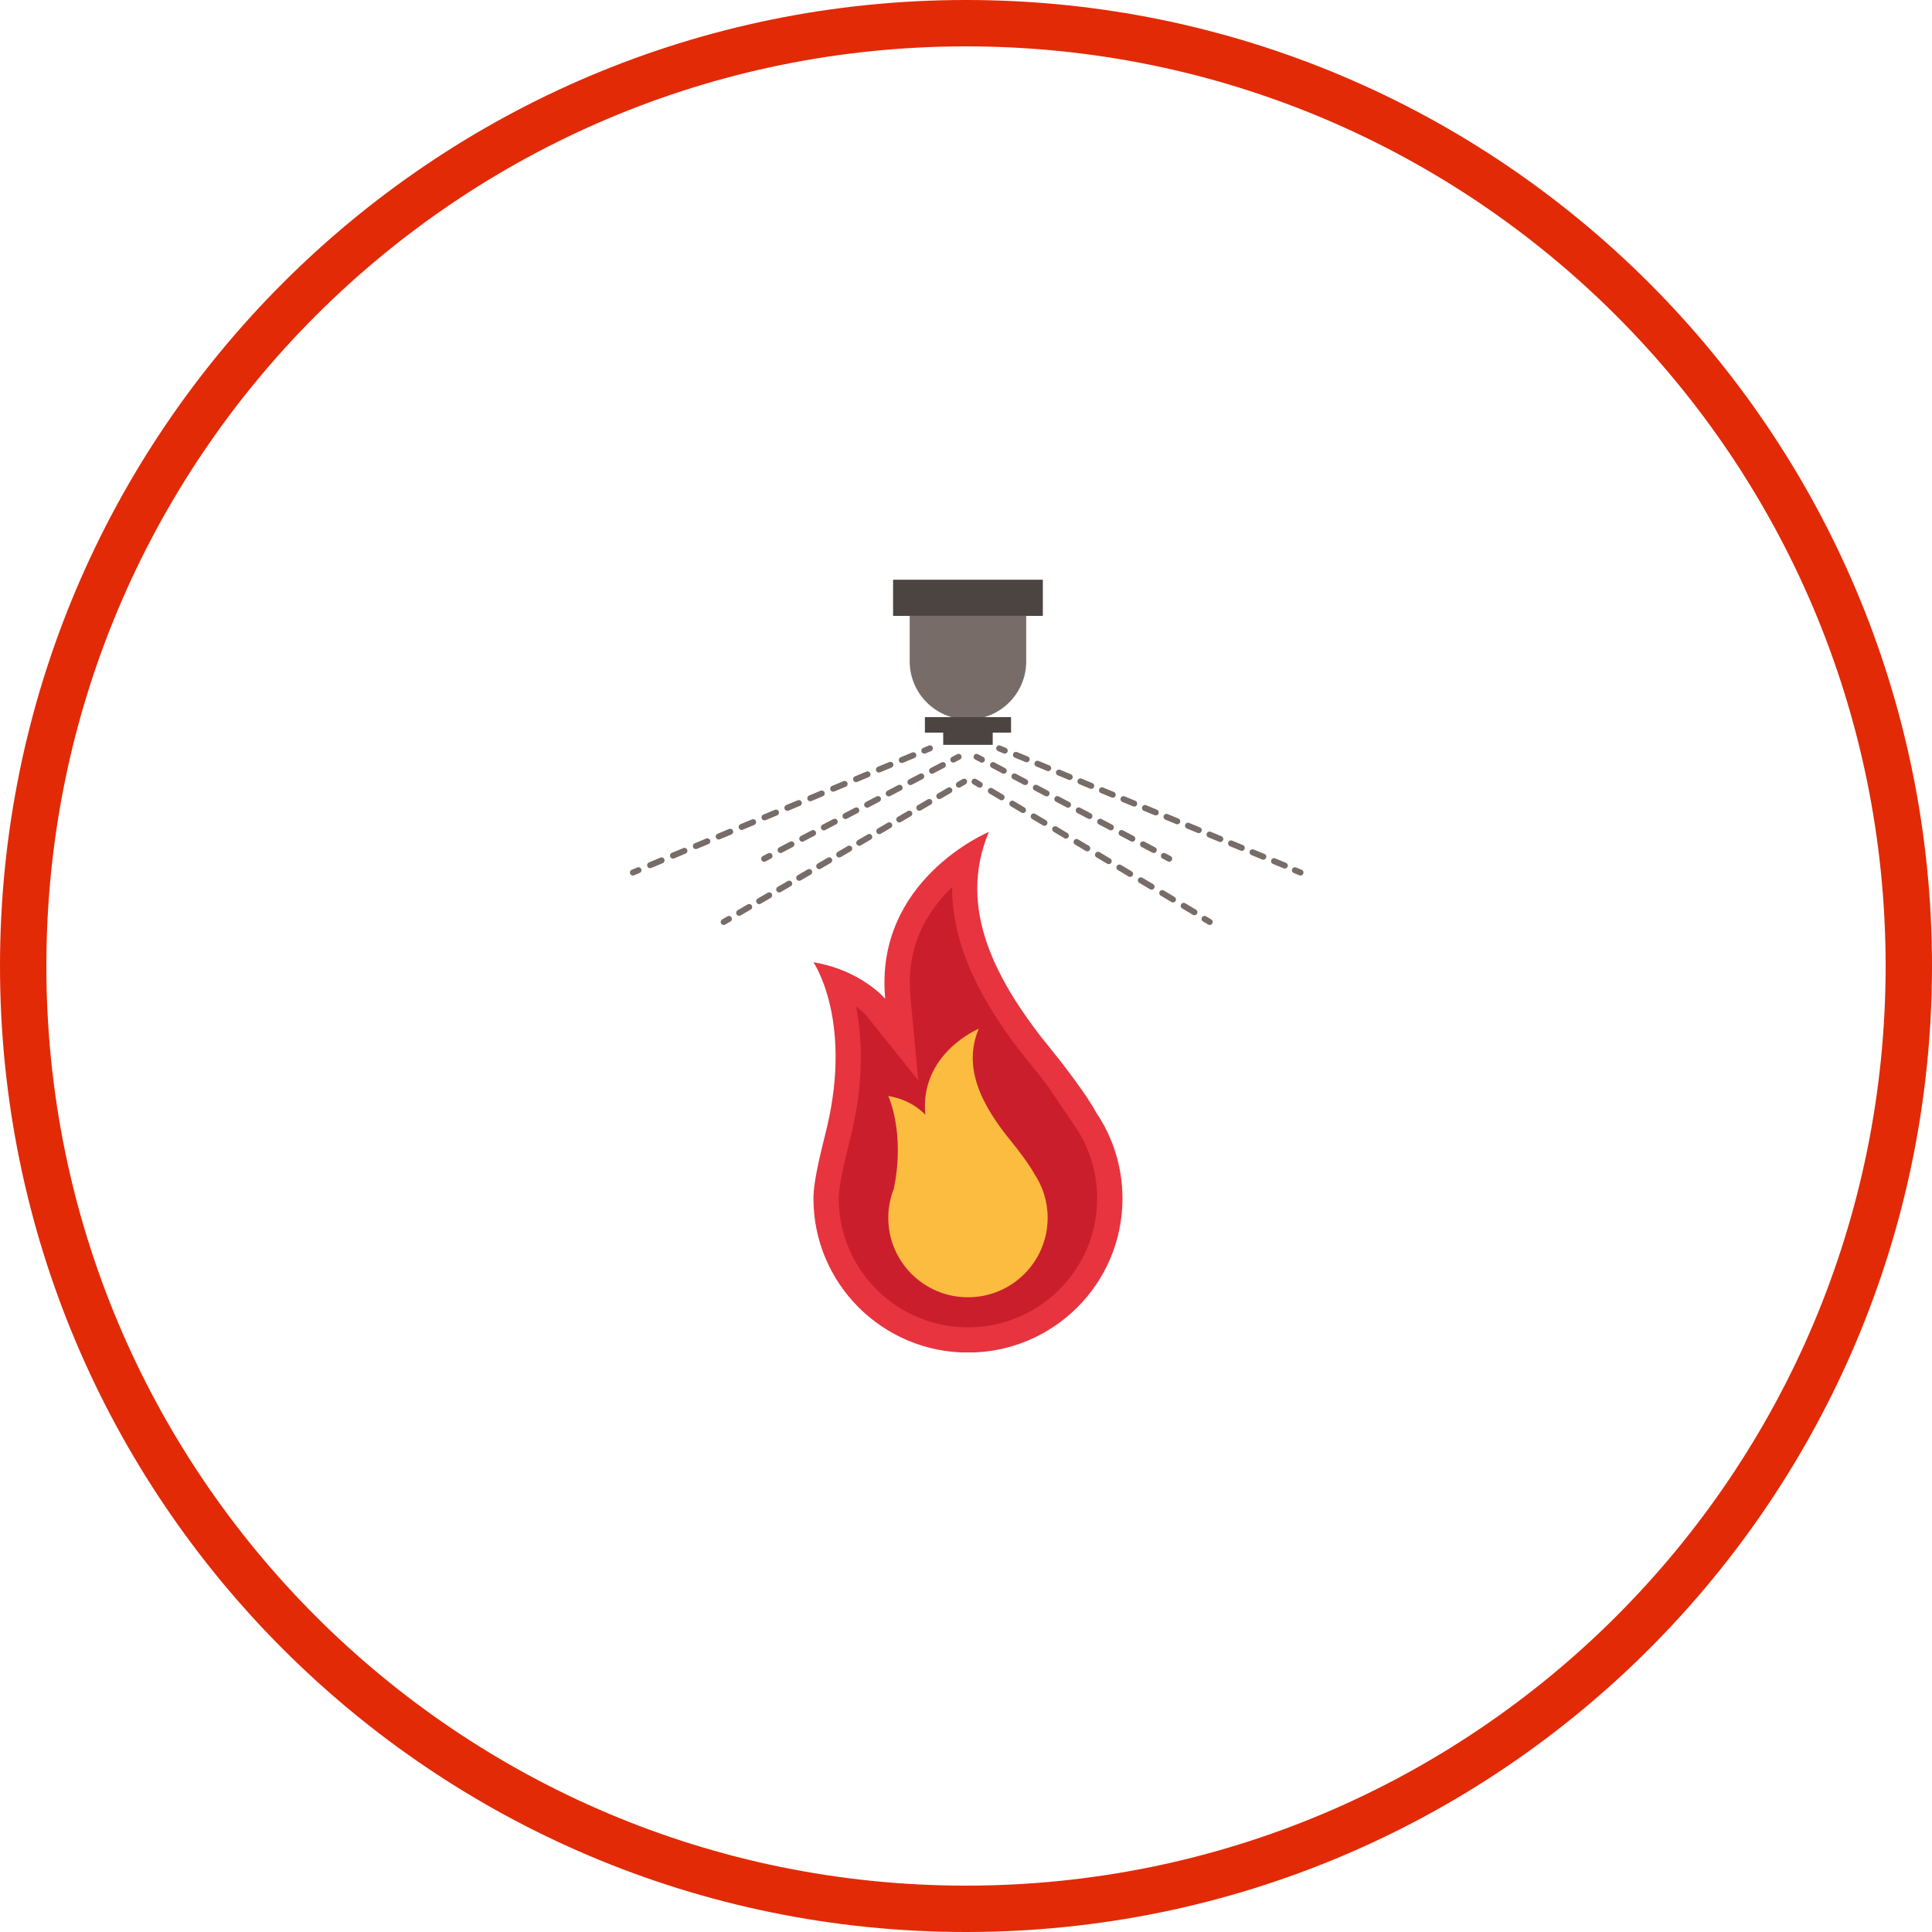 <svg xmlns="http://www.w3.org/2000/svg" xmlns:xlink="http://www.w3.org/1999/xlink" width="500" zoomAndPan="magnify" viewBox="0 0 375 375" height="500" preserveAspectRatio="xMidYMid meet" version="1.0"><defs><clipPath id="e3c5200ef6"><path d="M 187.5 0 C 83.945 0 0 83.945 0 187.5 C 0 291.055 83.945 375 187.5 375 C 291.055 375 375 291.055 375 187.5 C 375 83.945 291.055 0 187.5 0 " clip-rule="nonzero"/></clipPath><clipPath id="ad6ca2a8c9"><path d="M 157 161 L 218 161 L 218 262.5 L 157 262.5 Z M 157 161 " clip-rule="nonzero"/></clipPath><clipPath id="740d7fc215"><path d="M 173 112.5 L 203 112.5 L 203 120 L 173 120 Z M 173 112.5 " clip-rule="nonzero"/></clipPath><clipPath id="d791778996"><path d="M 122.062 168 L 125 168 L 125 170 L 122.062 170 Z M 122.062 168 " clip-rule="nonzero"/></clipPath><clipPath id="ab638a99ac"><path d="M 250 168 L 253.312 168 L 253.312 170 L 250 170 Z M 250 168 " clip-rule="nonzero"/></clipPath></defs><g clip-path="url(#e3c5200ef6)"><path stroke-linecap="butt" transform="matrix(0.75, 0, 0, 0.75, 0, 0)" fill="none" stroke-linejoin="miter" d="M 250 0 C 111.927 0 -0 111.927 -0 250 C -0 388.073 111.927 500 250 500 C 388.073 500 500 388.073 500 250 C 500 111.927 388.073 0 250 0 " stroke="#e22a07" stroke-width="24" stroke-opacity="1" stroke-miterlimit="4"/></g><g clip-path="url(#ad6ca2a8c9)"><path fill="#e7343f" d="M 212.754 215.922 C 211.168 212.898 206.594 206.84 204.301 204.047 C 193.164 190.473 185.742 176.285 191.93 161.48 C 191.93 161.48 169.656 170.734 171.82 193.867 C 171.82 193.867 167.164 188.316 157.891 186.773 C 157.891 186.773 165.441 197.793 160.535 218.711 C 159.723 222.16 157.891 228.742 157.891 232.633 C 157.891 249.148 171.32 262.535 187.879 262.535 C 204.441 262.535 217.871 249.148 217.871 232.633 C 217.871 226.441 215.984 220.691 212.754 215.922 Z M 212.754 215.922 " fill-opacity="1" fill-rule="nonzero"/></g><path fill="#cb1e2d" d="M 184.805 172.195 C 184.738 185.984 193.27 198.332 200.504 207.148 C 201.363 208.195 202.438 209.574 203.527 211.027 L 203.516 211.027 L 208.684 218.66 C 211.484 222.793 212.961 227.625 212.961 232.633 C 212.961 246.422 201.711 257.641 187.883 257.641 C 174.051 257.641 162.801 246.422 162.801 232.633 C 162.801 230.02 164 225.164 164.797 221.953 C 164.992 221.168 165.168 220.449 165.312 219.828 C 167.734 209.516 167.344 201.301 166.156 195.352 C 167.305 196.199 167.941 196.883 168.07 197.027 L 178.234 209.691 L 176.711 193.414 C 175.965 185.461 178.516 178.492 184.285 172.707 C 184.457 172.535 184.633 172.363 184.805 172.195 " fill-opacity="1" fill-rule="nonzero"/><path fill="#fbbc40" d="M 200.707 227.758 C 199.891 226.199 197.531 223.074 196.352 221.633 C 190.605 214.633 186.777 207.316 189.969 199.68 C 189.969 199.68 178.48 204.453 179.598 216.383 C 179.598 216.383 177.195 213.52 172.414 212.727 C 172.414 212.727 175.738 219.848 173.496 230.699 L 173.504 230.695 C 172.805 232.453 172.414 234.371 172.414 236.375 C 172.414 244.895 179.34 251.801 187.879 251.801 C 196.422 251.801 203.348 244.895 203.348 236.375 C 203.348 233.184 202.375 230.219 200.707 227.758 Z M 200.707 227.758 " fill-opacity="1" fill-rule="nonzero"/><g clip-path="url(#740d7fc215)"><path fill="#4b4440" d="M 173.348 112.523 L 202.414 112.523 L 202.414 119.543 L 173.348 119.543 Z M 173.348 112.523 " fill-opacity="1" fill-rule="nonzero"/></g><path fill="#776c68" d="M 176.574 119.543 L 176.574 128.375 C 176.574 134.602 181.637 139.652 187.879 139.652 C 194.125 139.652 199.188 134.602 199.188 128.375 L 199.188 119.543 Z M 176.574 119.543 " fill-opacity="1" fill-rule="nonzero"/><g clip-path="url(#d791778996)"><path stroke-linecap="round" transform="matrix(0.582, 0, 0, 0.581, 63.902, 64.068)" fill="none" stroke-linejoin="round" d="M 101.282 181.224 L 103.126 180.451 " stroke="#776c68" stroke-width="2" stroke-opacity="1" stroke-miterlimit="4"/></g><path fill="#776c68" d="M 125.957 167.398 L 128.18 166.469 C 128.328 166.406 128.477 166.406 128.625 166.469 C 128.773 166.527 128.879 166.633 128.941 166.781 C 129.004 166.93 129.004 167.078 128.945 167.227 C 128.883 167.375 128.777 167.48 128.629 167.539 L 126.41 168.469 C 126.262 168.531 126.113 168.531 125.965 168.469 C 125.812 168.41 125.707 168.305 125.648 168.156 C 125.586 168.008 125.582 167.863 125.645 167.715 C 125.707 167.566 125.809 167.461 125.957 167.398 Z M 130.402 165.543 L 132.621 164.613 C 132.77 164.551 132.918 164.551 133.066 164.613 C 133.215 164.672 133.32 164.777 133.383 164.926 C 133.445 165.074 133.445 165.223 133.387 165.371 C 133.324 165.52 133.219 165.625 133.07 165.684 L 130.852 166.613 C 130.703 166.676 130.555 166.676 130.406 166.613 C 130.258 166.555 130.152 166.449 130.09 166.301 C 130.027 166.152 130.027 166.008 130.086 165.859 C 130.148 165.711 130.254 165.605 130.402 165.543 Z M 134.844 163.688 L 137.062 162.758 C 137.211 162.695 137.359 162.695 137.508 162.758 C 137.656 162.816 137.762 162.922 137.824 163.07 C 137.887 163.219 137.887 163.367 137.828 163.516 C 137.766 163.664 137.66 163.77 137.516 163.828 L 135.293 164.758 C 135.145 164.82 134.996 164.82 134.848 164.758 C 134.699 164.699 134.594 164.594 134.531 164.445 C 134.469 164.297 134.469 164.148 134.527 164 C 134.59 163.852 134.695 163.75 134.844 163.688 Z M 139.285 161.832 L 141.504 160.902 C 141.652 160.84 141.801 160.84 141.953 160.902 C 142.102 160.961 142.207 161.066 142.27 161.215 C 142.328 161.363 142.332 161.512 142.27 161.66 C 142.207 161.809 142.105 161.91 141.957 161.973 L 139.734 162.902 C 139.586 162.965 139.438 162.965 139.289 162.902 C 139.141 162.844 139.035 162.738 138.973 162.59 C 138.91 162.441 138.91 162.293 138.969 162.145 C 139.031 161.996 139.137 161.891 139.285 161.832 Z M 143.727 159.977 L 145.949 159.047 C 146.098 158.984 146.246 158.984 146.395 159.047 C 146.543 159.105 146.648 159.211 146.711 159.359 C 146.773 159.508 146.773 159.652 146.711 159.801 C 146.652 159.949 146.547 160.055 146.398 160.117 L 144.176 161.047 C 144.027 161.109 143.879 161.109 143.73 161.047 C 143.582 160.988 143.477 160.883 143.414 160.734 C 143.352 160.586 143.352 160.438 143.414 160.289 C 143.473 160.141 143.578 160.035 143.727 159.977 Z M 148.168 158.121 L 150.391 157.191 C 150.539 157.129 150.688 157.129 150.836 157.191 C 150.984 157.25 151.09 157.355 151.152 157.504 C 151.215 157.652 151.215 157.797 151.152 157.945 C 151.094 158.094 150.988 158.199 150.84 158.262 L 148.617 159.191 C 148.469 159.254 148.32 159.254 148.172 159.191 C 148.023 159.133 147.918 159.027 147.855 158.879 C 147.793 158.73 147.793 158.582 147.855 158.434 C 147.914 158.285 148.02 158.18 148.168 158.121 Z M 152.609 156.262 L 154.832 155.336 C 154.98 155.273 155.129 155.273 155.277 155.332 C 155.426 155.395 155.531 155.5 155.594 155.648 C 155.656 155.793 155.656 155.941 155.594 156.09 C 155.535 156.238 155.43 156.344 155.281 156.406 L 153.062 157.336 C 152.914 157.398 152.766 157.398 152.613 157.336 C 152.465 157.277 152.359 157.172 152.297 157.023 C 152.234 156.875 152.234 156.727 152.297 156.578 C 152.359 156.43 152.461 156.324 152.609 156.262 Z M 157.051 154.406 L 159.273 153.48 C 159.422 153.418 159.57 153.418 159.719 153.477 C 159.867 153.539 159.973 153.645 160.035 153.793 C 160.098 153.938 160.098 154.086 160.039 154.234 C 159.977 154.383 159.871 154.488 159.723 154.551 L 157.504 155.48 C 157.355 155.539 157.207 155.543 157.059 155.48 C 156.906 155.422 156.801 155.316 156.742 155.168 C 156.68 155.02 156.676 154.871 156.738 154.723 C 156.801 154.574 156.902 154.469 157.051 154.406 Z M 161.496 152.551 L 163.715 151.625 C 163.863 151.562 164.012 151.562 164.16 151.621 C 164.309 151.684 164.414 151.789 164.477 151.934 C 164.539 152.082 164.539 152.23 164.48 152.379 C 164.418 152.527 164.312 152.633 164.164 152.695 L 161.945 153.625 C 161.797 153.684 161.648 153.688 161.5 153.625 C 161.352 153.562 161.246 153.461 161.184 153.312 C 161.121 153.164 161.121 153.016 161.18 152.867 C 161.242 152.719 161.348 152.613 161.496 152.551 Z M 165.938 150.695 L 168.156 149.77 C 168.305 149.707 168.453 149.707 168.602 149.766 C 168.754 149.828 168.859 149.934 168.918 150.078 C 168.98 150.227 168.984 150.375 168.922 150.523 C 168.859 150.672 168.758 150.777 168.609 150.84 L 166.387 151.77 C 166.238 151.828 166.09 151.832 165.941 151.77 C 165.793 151.707 165.688 151.605 165.625 151.457 C 165.562 151.309 165.562 151.16 165.621 151.012 C 165.684 150.863 165.789 150.758 165.938 150.695 Z M 170.379 148.84 L 172.598 147.914 C 172.746 147.852 172.895 147.852 173.047 147.91 C 173.195 147.973 173.301 148.074 173.363 148.223 C 173.426 148.371 173.426 148.52 173.363 148.668 C 173.301 148.816 173.199 148.922 173.051 148.984 L 170.828 149.91 C 170.68 149.973 170.531 149.973 170.383 149.914 C 170.234 149.852 170.129 149.75 170.066 149.602 C 170.004 149.453 170.004 149.305 170.066 149.156 C 170.125 149.008 170.23 148.902 170.379 148.84 Z M 174.82 146.984 L 177.043 146.059 C 177.191 145.996 177.34 145.996 177.488 146.055 C 177.637 146.117 177.742 146.219 177.805 146.367 C 177.867 146.516 177.867 146.664 177.805 146.812 C 177.746 146.961 177.641 147.066 177.492 147.129 L 175.27 148.055 C 175.121 148.117 174.973 148.117 174.824 148.059 C 174.676 147.996 174.57 147.895 174.508 147.746 C 174.445 147.598 174.445 147.449 174.508 147.301 C 174.566 147.152 174.672 147.047 174.82 146.984 Z M 174.82 146.984 " fill-opacity="1" fill-rule="nonzero"/><path stroke-linecap="round" transform="matrix(0.582, 0, 0, 0.581, 63.902, 64.068)" fill="none" stroke-linejoin="round" d="M 198.471 140.509 L 200.316 139.735 " stroke="#776c68" stroke-width="2" stroke-opacity="1" stroke-miterlimit="4"/><path stroke-linecap="round" transform="matrix(0.582, 0, 0, 0.581, 63.902, 64.068)" fill="none" stroke-linejoin="round" d="M 145.061 176.61 L 146.838 175.675 " stroke="#776c68" stroke-width="2" stroke-opacity="1" stroke-miterlimit="4"/><path fill="#776c68" d="M 151.246 164.477 L 153.344 163.375 C 153.488 163.301 153.633 163.289 153.789 163.336 C 153.941 163.383 154.055 163.477 154.129 163.621 C 154.207 163.762 154.219 163.91 154.172 164.062 C 154.121 164.215 154.027 164.328 153.887 164.402 L 151.785 165.504 C 151.645 165.578 151.496 165.59 151.344 165.543 C 151.188 165.496 151.074 165.402 151 165.258 C 150.926 165.117 150.91 164.969 150.961 164.816 C 151.008 164.664 151.102 164.551 151.246 164.477 Z M 155.445 162.277 L 157.543 161.176 C 157.688 161.102 157.832 161.09 157.988 161.137 C 158.141 161.184 158.254 161.281 158.328 161.422 C 158.406 161.562 158.418 161.711 158.371 161.863 C 158.324 162.016 158.227 162.133 158.086 162.207 L 155.984 163.305 C 155.844 163.379 155.695 163.395 155.543 163.344 C 155.387 163.297 155.273 163.203 155.199 163.062 C 155.125 162.918 155.109 162.77 155.16 162.617 C 155.207 162.465 155.301 162.352 155.445 162.277 Z M 159.645 160.078 L 161.742 158.98 C 161.887 158.906 162.031 158.891 162.188 158.938 C 162.34 158.988 162.453 159.082 162.527 159.223 C 162.605 159.363 162.617 159.512 162.57 159.664 C 162.523 159.82 162.426 159.934 162.285 160.008 L 160.184 161.105 C 160.043 161.18 159.895 161.195 159.742 161.148 C 159.586 161.098 159.473 161.004 159.398 160.863 C 159.324 160.719 159.309 160.574 159.359 160.418 C 159.406 160.266 159.5 160.152 159.645 160.078 Z M 163.844 157.879 L 165.941 156.781 C 166.086 156.707 166.234 156.691 166.387 156.742 C 166.539 156.789 166.652 156.883 166.73 157.023 C 166.805 157.168 166.816 157.312 166.77 157.469 C 166.723 157.621 166.625 157.734 166.484 157.809 L 164.383 158.906 C 164.242 158.984 164.094 158.996 163.941 158.949 C 163.785 158.902 163.672 158.805 163.598 158.664 C 163.523 158.523 163.508 158.375 163.559 158.223 C 163.605 158.066 163.699 157.953 163.844 157.879 Z M 168.043 155.68 L 170.141 154.582 C 170.285 154.508 170.434 154.496 170.586 154.543 C 170.738 154.59 170.852 154.684 170.93 154.828 C 171.004 154.969 171.016 155.117 170.969 155.27 C 170.922 155.422 170.824 155.535 170.684 155.609 L 168.582 156.711 C 168.441 156.785 168.293 156.797 168.141 156.75 C 167.984 156.703 167.871 156.609 167.797 156.465 C 167.723 156.324 167.707 156.176 167.758 156.023 C 167.805 155.871 167.898 155.758 168.043 155.68 Z M 172.242 153.484 L 174.34 152.383 C 174.484 152.309 174.633 152.297 174.785 152.344 C 174.938 152.391 175.051 152.484 175.129 152.629 C 175.203 152.77 175.215 152.918 175.168 153.07 C 175.121 153.223 175.023 153.336 174.883 153.414 L 172.781 154.512 C 172.641 154.586 172.492 154.598 172.34 154.551 C 172.184 154.504 172.07 154.41 171.996 154.266 C 171.922 154.125 171.906 153.977 171.957 153.824 C 172.004 153.672 172.098 153.559 172.242 153.484 Z M 176.441 151.285 L 178.539 150.188 C 178.684 150.109 178.832 150.098 178.984 150.145 C 179.137 150.191 179.254 150.289 179.328 150.43 C 179.402 150.57 179.414 150.719 179.367 150.871 C 179.32 151.027 179.223 151.141 179.082 151.215 L 176.98 152.312 C 176.84 152.387 176.691 152.402 176.539 152.352 C 176.383 152.305 176.27 152.211 176.195 152.07 C 176.121 151.926 176.109 151.781 176.156 151.625 C 176.203 151.473 176.297 151.359 176.441 151.285 Z M 180.641 149.086 L 182.738 147.988 C 182.883 147.914 183.031 147.898 183.184 147.945 C 183.336 147.996 183.453 148.09 183.527 148.23 C 183.602 148.375 183.613 148.52 183.566 148.676 C 183.52 148.828 183.422 148.941 183.281 149.016 L 181.18 150.113 C 181.039 150.188 180.891 150.203 180.738 150.156 C 180.586 150.105 180.469 150.012 180.395 149.871 C 180.32 149.73 180.309 149.582 180.355 149.43 C 180.402 149.273 180.496 149.16 180.641 149.086 Z M 180.641 149.086 " fill-opacity="1" fill-rule="nonzero"/><path stroke-linecap="round" transform="matrix(0.582, 0, 0, 0.581, 63.902, 64.068)" fill="none" stroke-linejoin="round" d="M 208.13 143.502 L 209.894 142.574 " stroke="#776c68" stroke-width="2" stroke-opacity="1" stroke-miterlimit="4"/><path stroke-linecap="round" transform="matrix(0.582, 0, 0, 0.581, 63.902, 64.068)" fill="none" stroke-linejoin="round" d="M 131.566 197.738 L 133.289 196.729 " stroke="#776c68" stroke-width="2" stroke-opacity="1" stroke-miterlimit="4"/><path fill="#776c68" d="M 143.176 176.676 L 145.121 175.547 C 145.258 175.465 145.406 175.445 145.562 175.484 C 145.715 175.523 145.836 175.613 145.918 175.754 C 145.996 175.891 146.02 176.039 145.977 176.195 C 145.938 176.348 145.848 176.465 145.707 176.547 L 143.766 177.68 C 143.625 177.762 143.48 177.781 143.324 177.742 C 143.168 177.699 143.051 177.609 142.969 177.473 C 142.887 177.332 142.867 177.188 142.906 177.031 C 142.949 176.875 143.039 176.758 143.176 176.676 Z M 147.062 174.414 L 149.004 173.281 C 149.145 173.199 149.289 173.18 149.445 173.219 C 149.602 173.262 149.719 173.352 149.801 173.488 C 149.883 173.625 149.902 173.773 149.863 173.93 C 149.82 174.082 149.73 174.203 149.594 174.281 L 147.648 175.414 C 147.512 175.496 147.363 175.516 147.207 175.477 C 147.055 175.434 146.934 175.344 146.852 175.207 C 146.773 175.07 146.75 174.922 146.793 174.766 C 146.832 174.613 146.922 174.492 147.062 174.414 Z M 150.945 172.148 L 152.891 171.016 C 153.027 170.934 153.176 170.914 153.332 170.953 C 153.488 170.996 153.605 171.086 153.688 171.223 C 153.766 171.363 153.789 171.508 153.746 171.664 C 153.707 171.82 153.617 171.938 153.477 172.016 L 151.535 173.148 C 151.395 173.23 151.25 173.25 151.094 173.211 C 150.938 173.168 150.82 173.082 150.738 172.941 C 150.656 172.805 150.637 172.656 150.676 172.5 C 150.719 172.348 150.809 172.227 150.945 172.148 Z M 154.832 169.883 L 156.773 168.75 C 156.914 168.668 157.059 168.648 157.215 168.688 C 157.371 168.73 157.488 168.82 157.57 168.957 C 157.652 169.098 157.672 169.242 157.633 169.398 C 157.59 169.555 157.5 169.672 157.363 169.754 L 155.418 170.887 C 155.281 170.965 155.133 170.984 154.977 170.945 C 154.824 170.906 154.703 170.816 154.625 170.676 C 154.543 170.539 154.523 170.391 154.562 170.234 C 154.602 170.082 154.691 169.965 154.832 169.883 Z M 158.719 167.617 L 160.66 166.484 C 160.797 166.402 160.945 166.383 161.102 166.426 C 161.258 166.465 161.375 166.555 161.457 166.691 C 161.539 166.832 161.559 166.977 161.516 167.133 C 161.477 167.289 161.387 167.406 161.246 167.488 L 159.305 168.621 C 159.164 168.699 159.02 168.723 158.863 168.68 C 158.707 168.641 158.59 168.551 158.508 168.41 C 158.426 168.273 158.406 168.125 158.449 167.973 C 158.488 167.816 158.578 167.699 158.719 167.617 Z M 162.602 165.352 L 164.543 164.219 C 164.684 164.137 164.832 164.117 164.984 164.16 C 165.141 164.199 165.262 164.289 165.34 164.426 C 165.422 164.566 165.441 164.711 165.402 164.867 C 165.359 165.023 165.27 165.141 165.133 165.223 L 163.191 166.355 C 163.051 166.434 162.902 166.457 162.75 166.414 C 162.594 166.375 162.473 166.285 162.395 166.145 C 162.312 166.008 162.293 165.859 162.332 165.707 C 162.375 165.551 162.465 165.434 162.602 165.352 Z M 166.488 163.086 L 168.43 161.953 C 168.566 161.875 168.715 161.852 168.871 161.895 C 169.027 161.934 169.145 162.023 169.227 162.164 C 169.309 162.301 169.328 162.449 169.285 162.602 C 169.246 162.758 169.156 162.875 169.016 162.957 L 167.074 164.09 C 166.938 164.172 166.789 164.191 166.633 164.148 C 166.477 164.109 166.359 164.02 166.277 163.883 C 166.195 163.742 166.176 163.598 166.219 163.441 C 166.258 163.285 166.348 163.168 166.488 163.086 Z M 170.371 160.82 L 172.312 159.688 C 172.453 159.609 172.602 159.59 172.754 159.629 C 172.91 159.668 173.031 159.758 173.109 159.898 C 173.191 160.035 173.211 160.184 173.172 160.336 C 173.129 160.492 173.039 160.609 172.902 160.691 L 170.961 161.824 C 170.82 161.906 170.672 161.926 170.52 161.883 C 170.363 161.844 170.242 161.754 170.164 161.617 C 170.082 161.477 170.062 161.332 170.102 161.176 C 170.145 161.02 170.234 160.902 170.371 160.82 Z M 174.258 158.555 L 176.199 157.426 C 176.336 157.344 176.484 157.324 176.641 157.363 C 176.797 157.402 176.914 157.492 176.996 157.633 C 177.078 157.77 177.098 157.918 177.055 158.074 C 177.016 158.227 176.926 158.348 176.785 158.426 L 174.844 159.559 C 174.707 159.641 174.559 159.66 174.402 159.621 C 174.246 159.578 174.129 159.488 174.047 159.352 C 173.965 159.211 173.945 159.066 173.988 158.91 C 174.027 158.754 174.117 158.637 174.258 158.555 Z M 178.141 156.293 L 180.082 155.16 C 180.223 155.078 180.371 155.059 180.527 155.098 C 180.68 155.141 180.801 155.23 180.879 155.367 C 180.961 155.504 180.98 155.652 180.941 155.809 C 180.902 155.961 180.812 156.082 180.672 156.16 L 178.73 157.293 C 178.59 157.375 178.445 157.395 178.289 157.355 C 178.133 157.312 178.016 157.223 177.934 157.086 C 177.852 156.949 177.832 156.801 177.871 156.645 C 177.914 156.492 178.004 156.371 178.141 156.293 Z M 182.027 154.027 L 183.969 152.895 C 184.109 152.812 184.254 152.793 184.41 152.832 C 184.566 152.875 184.684 152.965 184.766 153.102 C 184.848 153.242 184.867 153.387 184.828 153.543 C 184.785 153.699 184.695 153.816 184.559 153.895 L 182.613 155.027 C 182.477 155.109 182.328 155.129 182.172 155.09 C 182.016 155.047 181.898 154.961 181.816 154.82 C 181.738 154.684 181.715 154.535 181.758 154.379 C 181.797 154.227 181.887 154.105 182.027 154.027 Z M 182.027 154.027 " fill-opacity="1" fill-rule="nonzero"/><path stroke-linecap="round" transform="matrix(0.582, 0, 0, 0.581, 63.902, 64.068)" fill="none" stroke-linejoin="round" d="M 210.001 151.87 L 211.732 150.861 " stroke="#776c68" stroke-width="2" stroke-opacity="1" stroke-miterlimit="4"/><g clip-path="url(#ab638a99ac)"><path stroke-linecap="round" transform="matrix(0.582, 0, 0, 0.581, 63.902, 64.068)" fill="none" stroke-linejoin="round" d="M 323.912 181.224 L 322.068 180.464 " stroke="#776c68" stroke-width="2" stroke-opacity="1" stroke-miterlimit="4"/></g><path fill="#776c68" d="M 249.16 168.543 L 247.07 167.684 C 246.922 167.621 246.816 167.52 246.754 167.371 C 246.695 167.223 246.695 167.074 246.754 166.926 C 246.816 166.777 246.922 166.672 247.07 166.609 C 247.219 166.551 247.367 166.551 247.516 166.609 L 249.602 167.469 C 249.75 167.531 249.855 167.637 249.918 167.785 C 249.98 167.934 249.98 168.082 249.918 168.23 C 249.859 168.375 249.754 168.48 249.605 168.543 C 249.457 168.605 249.309 168.605 249.16 168.543 Z M 244.984 166.824 L 242.895 165.965 C 242.746 165.902 242.641 165.801 242.582 165.652 C 242.52 165.504 242.52 165.355 242.578 165.207 C 242.641 165.059 242.746 164.953 242.895 164.891 C 243.043 164.832 243.191 164.832 243.34 164.891 L 245.43 165.75 C 245.578 165.812 245.684 165.918 245.742 166.066 C 245.805 166.215 245.805 166.359 245.742 166.508 C 245.684 166.656 245.578 166.762 245.43 166.824 C 245.281 166.887 245.133 166.887 244.984 166.824 Z M 240.809 165.105 L 238.723 164.246 C 238.57 164.184 238.469 164.082 238.406 163.934 C 238.344 163.785 238.344 163.637 238.406 163.488 C 238.465 163.34 238.57 163.234 238.719 163.172 C 238.867 163.113 239.016 163.109 239.164 163.172 L 241.254 164.031 C 241.402 164.094 241.508 164.199 241.566 164.348 C 241.629 164.492 241.629 164.641 241.57 164.789 C 241.508 164.938 241.402 165.043 241.254 165.105 C 241.105 165.168 240.957 165.168 240.809 165.105 Z M 236.633 163.387 L 234.547 162.527 C 234.398 162.465 234.293 162.359 234.23 162.215 C 234.168 162.066 234.168 161.918 234.23 161.77 C 234.293 161.621 234.395 161.516 234.543 161.453 C 234.691 161.391 234.84 161.391 234.992 161.453 L 237.078 162.312 C 237.227 162.375 237.332 162.48 237.395 162.625 C 237.453 162.773 237.457 162.922 237.395 163.07 C 237.332 163.219 237.227 163.324 237.078 163.387 C 236.93 163.449 236.781 163.449 236.633 163.387 Z M 232.457 161.668 L 230.371 160.809 C 230.223 160.746 230.117 160.641 230.055 160.492 C 229.992 160.348 229.992 160.199 230.055 160.051 C 230.117 159.902 230.223 159.797 230.371 159.734 C 230.52 159.672 230.668 159.672 230.816 159.734 L 232.902 160.594 C 233.051 160.656 233.156 160.758 233.219 160.906 C 233.281 161.055 233.281 161.203 233.219 161.352 C 233.156 161.5 233.051 161.605 232.902 161.668 C 232.754 161.727 232.605 161.73 232.457 161.668 Z M 228.281 159.949 L 226.195 159.09 C 226.047 159.027 225.941 158.922 225.879 158.773 C 225.82 158.625 225.816 158.48 225.879 158.332 C 225.941 158.184 226.047 158.078 226.195 158.016 C 226.344 157.953 226.492 157.953 226.641 158.016 L 228.727 158.875 C 228.875 158.938 228.98 159.039 229.043 159.188 C 229.105 159.336 229.105 159.484 229.043 159.633 C 228.98 159.781 228.879 159.887 228.73 159.949 C 228.582 160.008 228.434 160.008 228.281 159.949 Z M 224.109 158.23 L 222.02 157.371 C 221.871 157.309 221.766 157.203 221.707 157.055 C 221.645 156.906 221.645 156.758 221.703 156.609 C 221.766 156.465 221.871 156.359 222.02 156.297 C 222.168 156.234 222.316 156.234 222.465 156.297 L 224.555 157.156 C 224.703 157.219 224.805 157.32 224.867 157.469 C 224.93 157.617 224.93 157.766 224.867 157.914 C 224.809 158.062 224.703 158.168 224.555 158.23 C 224.406 158.289 224.258 158.289 224.109 158.23 Z M 219.934 156.512 L 217.844 155.652 C 217.695 155.59 217.594 155.484 217.531 155.336 C 217.469 155.188 217.469 155.039 217.531 154.891 C 217.59 154.742 217.695 154.641 217.844 154.578 C 217.992 154.516 218.141 154.516 218.289 154.578 L 220.379 155.438 C 220.527 155.496 220.633 155.602 220.691 155.75 C 220.754 155.898 220.754 156.047 220.695 156.195 C 220.633 156.344 220.527 156.449 220.379 156.508 C 220.23 156.57 220.082 156.57 219.934 156.512 Z M 215.758 154.793 L 213.672 153.93 C 213.523 153.871 213.418 153.766 213.355 153.617 C 213.293 153.469 213.293 153.32 213.355 153.172 C 213.414 153.023 213.52 152.922 213.668 152.859 C 213.816 152.797 213.965 152.797 214.113 152.859 L 216.203 153.719 C 216.352 153.777 216.457 153.883 216.52 154.031 C 216.578 154.18 216.578 154.328 216.52 154.477 C 216.457 154.625 216.352 154.73 216.203 154.789 C 216.055 154.852 215.906 154.852 215.758 154.793 Z M 211.582 153.07 L 209.496 152.211 C 209.348 152.152 209.242 152.047 209.18 151.898 C 209.117 151.75 209.117 151.602 209.18 151.453 C 209.242 151.305 209.348 151.199 209.496 151.141 C 209.645 151.078 209.793 151.078 209.941 151.141 L 212.027 152 C 212.176 152.059 212.281 152.164 212.344 152.312 C 212.406 152.461 212.406 152.609 212.344 152.758 C 212.281 152.906 212.176 153.012 212.027 153.07 C 211.879 153.133 211.73 153.133 211.582 153.07 Z M 207.406 151.352 L 205.32 150.492 C 205.172 150.434 205.066 150.328 205.004 150.18 C 204.941 150.031 204.941 149.883 205.004 149.734 C 205.066 149.586 205.172 149.48 205.32 149.422 C 205.469 149.359 205.617 149.359 205.766 149.418 L 207.852 150.281 C 208 150.34 208.105 150.445 208.168 150.594 C 208.23 150.742 208.23 150.891 208.168 151.039 C 208.105 151.188 208.004 151.289 207.855 151.352 C 207.707 151.414 207.559 151.414 207.406 151.352 Z M 203.234 149.633 L 201.145 148.773 C 200.996 148.715 200.891 148.609 200.828 148.461 C 200.77 148.312 200.77 148.164 200.828 148.016 C 200.891 147.867 200.996 147.762 201.145 147.703 C 201.293 147.641 201.441 147.641 201.59 147.699 L 203.676 148.559 C 203.828 148.621 203.93 148.727 203.992 148.875 C 204.055 149.023 204.055 149.172 203.992 149.32 C 203.934 149.469 203.828 149.57 203.68 149.633 C 203.531 149.695 203.383 149.695 203.234 149.633 Z M 199.059 147.914 L 196.969 147.055 C 196.82 146.992 196.715 146.891 196.656 146.742 C 196.594 146.594 196.594 146.445 196.656 146.297 C 196.715 146.148 196.82 146.043 196.969 145.98 C 197.117 145.922 197.266 145.922 197.414 145.98 L 199.504 146.84 C 199.652 146.902 199.758 147.008 199.816 147.156 C 199.879 147.305 199.879 147.453 199.82 147.602 C 199.758 147.746 199.652 147.852 199.504 147.914 C 199.355 147.977 199.207 147.977 199.059 147.914 Z M 199.059 147.914 " fill-opacity="1" fill-rule="nonzero"/><path stroke-linecap="round" transform="matrix(0.582, 0, 0, 0.581, 63.902, 64.068)" fill="none" stroke-linejoin="round" d="M 225.287 140.502 L 223.436 139.735 " stroke="#776c68" stroke-width="2" stroke-opacity="1" stroke-miterlimit="4"/><path stroke-linecap="round" transform="matrix(0.582, 0, 0, 0.581, 63.902, 64.068)" fill="none" stroke-linejoin="round" d="M 280.133 176.61 L 278.369 175.668 " stroke="#776c68" stroke-width="2" stroke-opacity="1" stroke-miterlimit="4"/><path fill="#776c68" d="M 223.668 165.496 L 221.586 164.398 C 221.445 164.324 221.352 164.211 221.305 164.059 C 221.258 163.902 221.27 163.758 221.344 163.613 C 221.422 163.473 221.535 163.379 221.688 163.332 C 221.844 163.285 221.992 163.297 222.133 163.371 L 224.211 164.473 C 224.355 164.547 224.449 164.66 224.496 164.812 C 224.543 164.969 224.531 165.113 224.453 165.258 C 224.379 165.398 224.266 165.492 224.109 165.539 C 223.957 165.586 223.809 165.574 223.668 165.496 Z M 219.508 163.301 L 217.43 162.203 C 217.285 162.125 217.191 162.012 217.145 161.859 C 217.098 161.707 217.109 161.559 217.188 161.418 C 217.262 161.273 217.375 161.18 217.531 161.133 C 217.684 161.086 217.832 161.102 217.973 161.176 L 220.055 162.273 C 220.195 162.348 220.289 162.465 220.336 162.617 C 220.383 162.77 220.371 162.918 220.297 163.059 C 220.219 163.199 220.105 163.297 219.953 163.344 C 219.797 163.391 219.648 163.375 219.508 163.301 Z M 215.348 161.102 L 213.27 160.004 C 213.129 159.93 213.031 159.816 212.984 159.66 C 212.938 159.508 212.953 159.359 213.027 159.219 C 213.102 159.078 213.219 158.984 213.371 158.938 C 213.523 158.891 213.672 158.902 213.812 158.977 L 215.895 160.078 C 216.035 160.152 216.129 160.266 216.18 160.418 C 216.227 160.574 216.211 160.719 216.137 160.863 C 216.062 161.004 215.945 161.098 215.793 161.145 C 215.641 161.191 215.492 161.18 215.348 161.102 Z M 211.191 158.906 L 209.109 157.809 C 208.969 157.73 208.875 157.617 208.824 157.465 C 208.777 157.312 208.793 157.164 208.867 157.023 C 208.941 156.879 209.059 156.785 209.211 156.738 C 209.363 156.691 209.512 156.707 209.656 156.781 L 211.734 157.879 C 211.875 157.953 211.973 158.07 212.02 158.223 C 212.066 158.375 212.051 158.523 211.977 158.664 C 211.902 158.805 211.785 158.902 211.633 158.949 C 211.48 158.996 211.332 158.98 211.191 158.906 Z M 207.031 156.707 L 204.949 155.609 C 204.809 155.535 204.715 155.422 204.668 155.266 C 204.621 155.113 204.633 154.965 204.707 154.824 C 204.785 154.684 204.898 154.59 205.051 154.543 C 205.207 154.496 205.355 154.508 205.496 154.582 L 207.574 155.684 C 207.719 155.758 207.812 155.871 207.859 156.023 C 207.906 156.18 207.895 156.324 207.816 156.469 C 207.742 156.609 207.629 156.703 207.473 156.75 C 207.32 156.797 207.172 156.785 207.031 156.707 Z M 202.871 154.512 L 200.793 153.414 C 200.648 153.336 200.555 153.223 200.508 153.07 C 200.461 152.918 200.473 152.77 200.551 152.629 C 200.625 152.484 200.738 152.391 200.895 152.344 C 201.047 152.297 201.195 152.312 201.336 152.387 L 203.418 153.484 C 203.559 153.559 203.652 153.672 203.699 153.828 C 203.746 153.98 203.734 154.129 203.66 154.27 C 203.582 154.41 203.469 154.504 203.316 154.555 C 203.16 154.602 203.012 154.586 202.871 154.512 Z M 198.711 152.312 L 196.633 151.215 C 196.488 151.141 196.395 151.027 196.348 150.871 C 196.301 150.719 196.316 150.57 196.391 150.43 C 196.465 150.289 196.582 150.195 196.734 150.145 C 196.887 150.098 197.035 150.113 197.176 150.188 L 199.258 151.285 C 199.398 151.363 199.492 151.477 199.543 151.629 C 199.59 151.781 199.574 151.93 199.5 152.07 C 199.426 152.215 199.309 152.309 199.156 152.355 C 199 152.402 198.855 152.387 198.711 152.312 Z M 194.551 150.117 L 192.473 149.016 C 192.332 148.941 192.238 148.828 192.188 148.676 C 192.141 148.52 192.156 148.375 192.23 148.23 C 192.305 148.09 192.422 147.996 192.574 147.949 C 192.727 147.902 192.875 147.914 193.02 147.992 L 195.098 149.09 C 195.238 149.164 195.336 149.277 195.383 149.434 C 195.43 149.586 195.414 149.734 195.34 149.875 C 195.266 150.016 195.148 150.109 194.996 150.156 C 194.844 150.203 194.695 150.191 194.551 150.117 Z M 194.551 150.117 " fill-opacity="1" fill-rule="nonzero"/><path stroke-linecap="round" transform="matrix(0.582, 0, 0, 0.581, 63.902, 64.068)" fill="none" stroke-linejoin="round" d="M 217.661 143.509 L 215.897 142.574 " stroke="#776c68" stroke-width="2" stroke-opacity="1" stroke-miterlimit="4"/><path stroke-linecap="round" transform="matrix(0.582, 0, 0, 0.581, 63.902, 64.068)" fill="none" stroke-linejoin="round" d="M 293.635 197.738 L 291.918 196.709 " stroke="#776c68" stroke-width="2" stroke-opacity="1" stroke-miterlimit="4"/><path fill="#776c68" d="M 231.535 177.562 L 229.453 176.32 C 229.316 176.238 229.227 176.121 229.188 175.965 C 229.148 175.809 229.172 175.664 229.254 175.523 C 229.336 175.387 229.453 175.297 229.609 175.258 C 229.766 175.219 229.914 175.242 230.051 175.324 L 232.133 176.562 C 232.27 176.645 232.359 176.766 232.398 176.922 C 232.438 177.074 232.414 177.223 232.332 177.359 C 232.25 177.496 232.129 177.586 231.973 177.625 C 231.82 177.664 231.672 177.645 231.535 177.562 Z M 227.375 175.082 L 225.297 173.844 C 225.156 173.762 225.07 173.641 225.031 173.484 C 224.992 173.328 225.012 173.184 225.094 173.047 C 225.176 172.906 225.297 172.82 225.453 172.781 C 225.609 172.742 225.754 172.762 225.895 172.844 L 227.973 174.086 C 228.109 174.168 228.199 174.285 228.238 174.441 C 228.277 174.598 228.258 174.742 228.172 174.883 C 228.09 175.02 227.973 175.105 227.816 175.145 C 227.66 175.184 227.512 175.164 227.375 175.082 Z M 223.215 172.602 L 221.137 171.363 C 221 171.281 220.91 171.16 220.871 171.008 C 220.832 170.852 220.855 170.703 220.938 170.566 C 221.02 170.43 221.137 170.34 221.293 170.301 C 221.449 170.262 221.598 170.285 221.734 170.367 L 223.812 171.605 C 223.953 171.688 224.039 171.809 224.082 171.961 C 224.121 172.117 224.098 172.266 224.016 172.402 C 223.934 172.539 223.812 172.629 223.656 172.668 C 223.5 172.707 223.355 172.684 223.215 172.602 Z M 219.059 170.125 L 216.98 168.883 C 216.84 168.801 216.754 168.684 216.715 168.527 C 216.676 168.371 216.695 168.227 216.777 168.086 C 216.859 167.949 216.98 167.863 217.137 167.824 C 217.293 167.785 217.438 167.805 217.578 167.887 L 219.656 169.125 C 219.793 169.211 219.883 169.328 219.922 169.484 C 219.961 169.641 219.941 169.785 219.855 169.922 C 219.773 170.062 219.656 170.148 219.5 170.188 C 219.344 170.227 219.195 170.207 219.059 170.125 Z M 214.898 167.645 L 212.82 166.406 C 212.684 166.324 212.594 166.203 212.555 166.047 C 212.516 165.895 212.539 165.746 212.621 165.609 C 212.703 165.473 212.82 165.383 212.977 165.344 C 213.133 165.305 213.281 165.324 213.418 165.41 L 215.496 166.648 C 215.637 166.73 215.723 166.848 215.762 167.004 C 215.805 167.16 215.781 167.305 215.699 167.445 C 215.617 167.582 215.496 167.672 215.34 167.711 C 215.184 167.75 215.039 167.727 214.898 167.645 Z M 210.742 165.164 L 208.664 163.926 C 208.523 163.844 208.438 163.727 208.395 163.57 C 208.355 163.414 208.379 163.266 208.461 163.129 C 208.543 162.992 208.664 162.902 208.82 162.863 C 208.977 162.824 209.121 162.848 209.262 162.93 L 211.34 164.168 C 211.477 164.25 211.566 164.371 211.605 164.527 C 211.645 164.68 211.621 164.828 211.539 164.965 C 211.457 165.102 211.34 165.191 211.184 165.23 C 211.027 165.27 210.879 165.246 210.742 165.164 Z M 206.582 162.688 L 204.504 161.445 C 204.367 161.363 204.277 161.246 204.238 161.09 C 204.199 160.934 204.219 160.789 204.305 160.652 C 204.387 160.512 204.504 160.426 204.66 160.387 C 204.816 160.348 204.965 160.367 205.102 160.449 L 207.18 161.691 C 207.32 161.773 207.406 161.891 207.445 162.047 C 207.484 162.203 207.465 162.348 207.383 162.484 C 207.301 162.625 207.18 162.711 207.023 162.75 C 206.867 162.789 206.723 162.77 206.582 162.688 Z M 202.426 160.207 L 200.344 158.969 C 200.207 158.887 200.117 158.766 200.078 158.613 C 200.039 158.457 200.062 158.309 200.145 158.172 C 200.227 158.035 200.348 157.945 200.504 157.906 C 200.66 157.867 200.805 157.891 200.941 157.973 L 203.023 159.211 C 203.16 159.293 203.25 159.41 203.289 159.566 C 203.328 159.723 203.305 159.871 203.223 160.008 C 203.141 160.145 203.023 160.234 202.867 160.273 C 202.711 160.312 202.562 160.289 202.426 160.207 Z M 198.266 157.73 L 196.188 156.488 C 196.051 156.406 195.961 156.289 195.922 156.133 C 195.883 155.977 195.902 155.832 195.984 155.691 C 196.07 155.555 196.188 155.469 196.344 155.426 C 196.5 155.387 196.648 155.41 196.785 155.492 L 198.863 156.73 C 199.004 156.812 199.09 156.934 199.129 157.09 C 199.168 157.242 199.148 157.391 199.066 157.527 C 198.984 157.664 198.863 157.754 198.707 157.793 C 198.551 157.832 198.406 157.812 198.266 157.73 Z M 194.109 155.25 L 192.027 154.012 C 191.891 153.93 191.801 153.809 191.762 153.652 C 191.723 153.5 191.746 153.352 191.828 153.215 C 191.91 153.078 192.031 152.988 192.184 152.949 C 192.34 152.91 192.488 152.93 192.625 153.012 L 194.707 154.254 C 194.844 154.336 194.934 154.453 194.973 154.609 C 195.012 154.766 194.988 154.91 194.906 155.051 C 194.824 155.188 194.703 155.277 194.551 155.316 C 194.395 155.355 194.246 155.332 194.109 155.25 Z M 194.109 155.25 " fill-opacity="1" fill-rule="nonzero"/><path stroke-linecap="round" transform="matrix(0.582, 0, 0, 0.581, 63.902, 64.068)" fill="none" stroke-linejoin="round" d="M 216.95 151.89 L 215.233 150.861 " stroke="#776c68" stroke-width="2" stroke-opacity="1" stroke-miterlimit="4"/><path fill="#4b4440" d="M 179.523 139.191 L 196.238 139.191 L 196.238 142.203 L 179.523 142.203 Z M 179.523 139.191 " fill-opacity="1" fill-rule="nonzero"/><path fill="#4b4440" d="M 183.078 142.059 L 192.684 142.059 L 192.684 144.574 L 183.078 144.574 Z M 183.078 142.059 " fill-opacity="1" fill-rule="nonzero"/></svg>